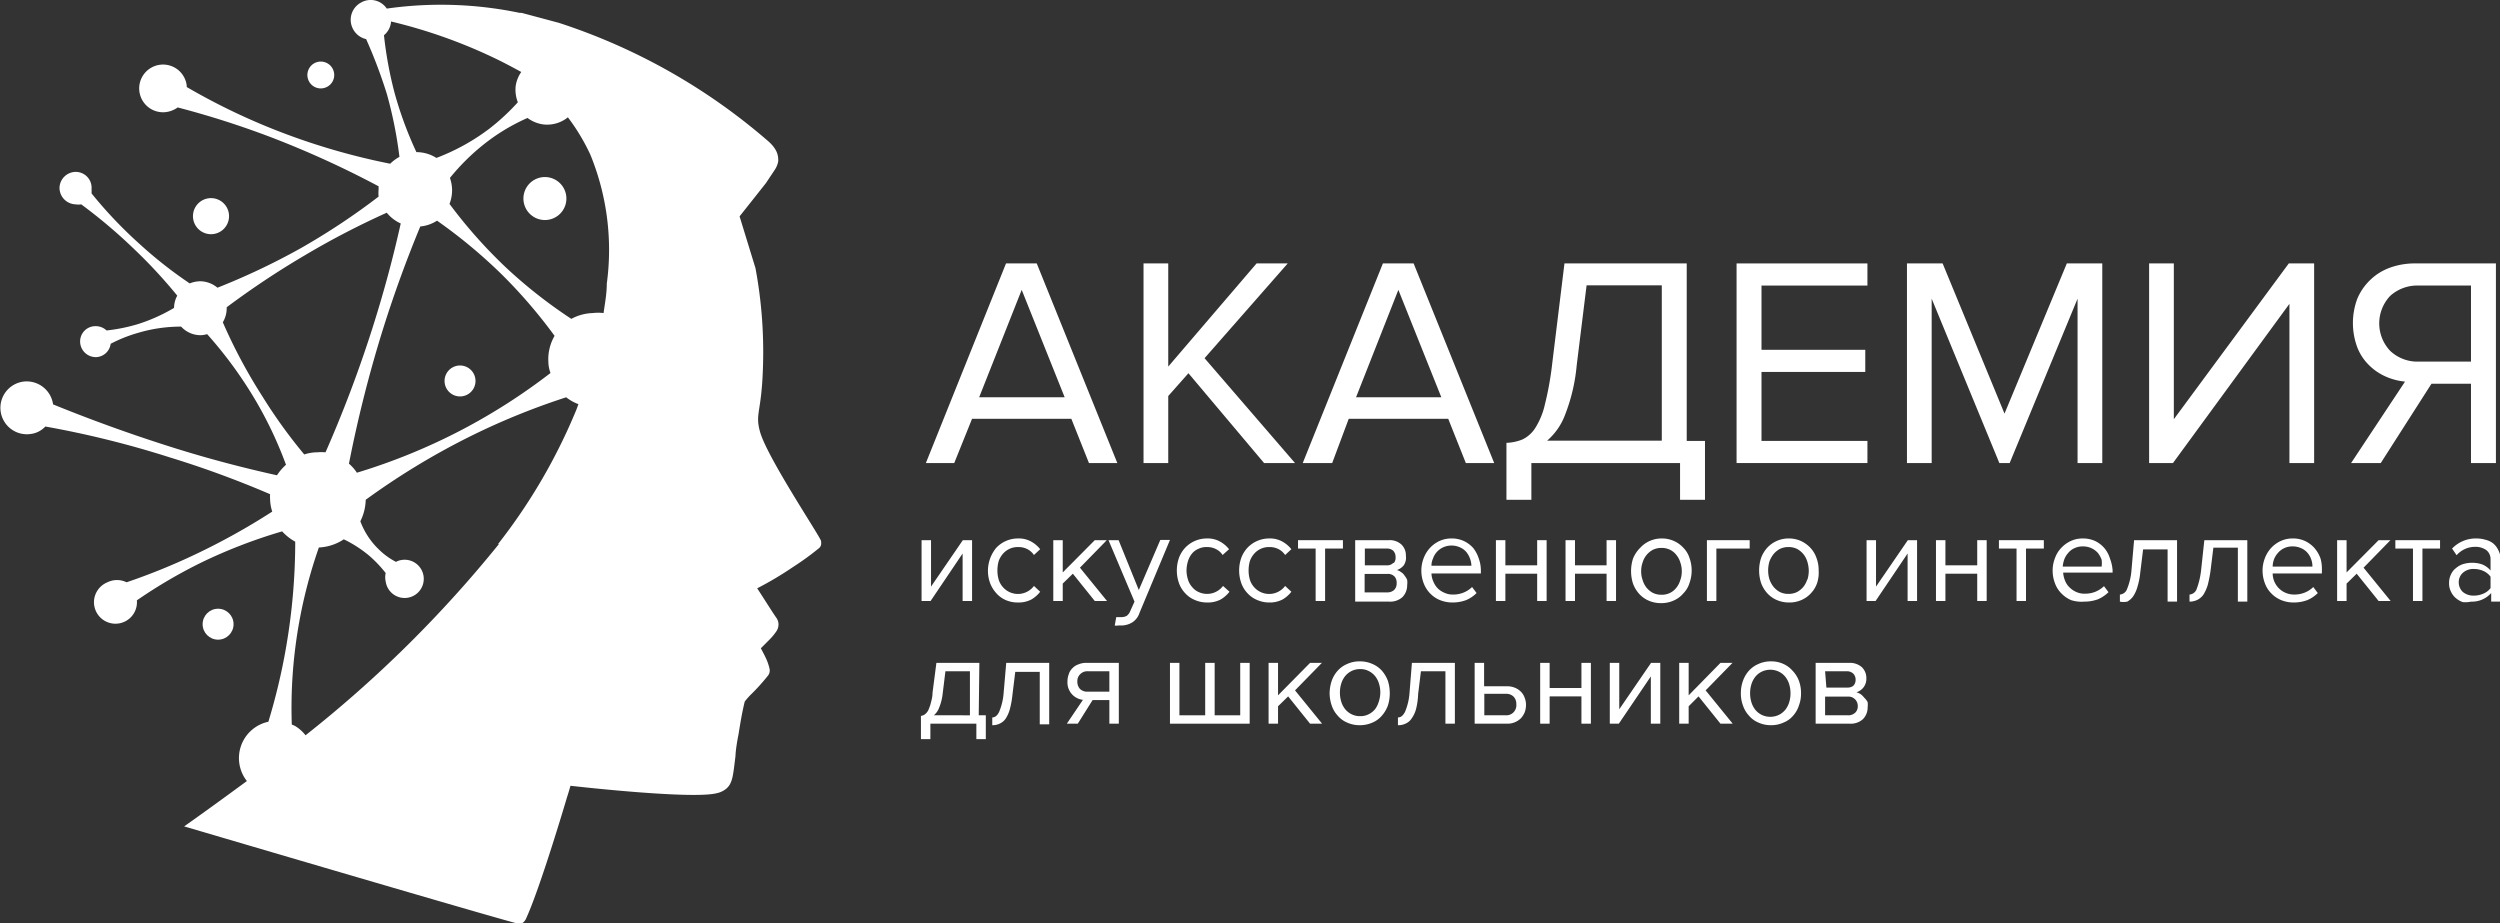 <?xml version="1.0" encoding="UTF-8"?> <svg xmlns="http://www.w3.org/2000/svg" viewBox="0 0 116.35 42.96"><rect x="0" y="0" width="116.35" height="42.96" fill="#333333" stroke="none"/> <defs> <style>.cls-1{fill:#fff;}</style> </defs> <g id="Layer_2" data-name="Layer 2"> <g id="Слой_1" data-name="Слой 1"> <path class="cls-1" d="M45.24,19.49h4.62l.82,2.06H52l-3.75-9.29H46.82l-3.73,9.29h1.32Zm2.31-6,2,5H45.57Z"></path> <polygon class="cls-1" points="54.37 18.43 55.31 17.37 58.83 21.55 60.27 21.55 56.06 16.67 59.93 12.26 58.48 12.26 54.37 17.06 54.37 12.26 53.22 12.26 53.22 21.55 54.37 21.55 54.37 18.43"></polygon> <path class="cls-1" d="M62.77,19.49H67.4l.82,2.06h1.32l-3.75-9.29H64.36l-3.73,9.29H62Zm2.31-6,2,5H63.11Z"></path> <path class="cls-1" d="M71.27,21.55h6.92v1.71h1.16V20.52H78.5V12.26H72.81l-.57,4.66a14.58,14.58,0,0,1-.34,1.9,3.47,3.47,0,0,1-.45,1.1,1.46,1.46,0,0,1-.59.53,2.17,2.17,0,0,1-.75.16v2.65h1.16Zm1.57-2.25A8.38,8.38,0,0,0,73.38,17l.46-3.72h3.5v7.23H72A2.94,2.94,0,0,0,72.84,19.3Z"></path> <polygon class="cls-1" points="86.91 20.52 81.98 20.52 81.98 17.31 86.81 17.31 86.81 16.28 81.98 16.28 81.98 13.29 86.91 13.29 86.91 12.26 80.82 12.26 80.82 21.55 86.91 21.55 86.91 20.52"></polygon> <polygon class="cls-1" points="93.53 21.55 96.69 13.9 96.69 21.55 97.84 21.55 97.84 12.26 96.19 12.26 93.29 19.25 90.41 12.26 88.75 12.26 88.75 21.55 89.9 21.55 89.9 13.9 93.05 21.55 93.53 21.55"></polygon> <polygon class="cls-1" points="106.55 14.14 106.55 21.55 107.7 21.55 107.7 12.26 106.52 12.26 101.17 19.51 101.17 12.26 100.02 12.26 100.02 21.55 101.13 21.55 106.55 14.14"></polygon> <path class="cls-1" d="M110.8,21.55l2.36-3.69H115v3.69h1.16V12.26h-3.74a3.38,3.38,0,0,0-1.17.19,2.59,2.59,0,0,0-.93.57,2.62,2.62,0,0,0-.61.88,3.24,3.24,0,0,0,0,2.27,2.34,2.34,0,0,0,.54.82,2.58,2.58,0,0,0,.77.53,2.92,2.92,0,0,0,.91.24l-2.51,3.79Zm.44-5.22a1.86,1.86,0,0,1,0-2.56,1.88,1.88,0,0,1,1.34-.48H115v3.54h-2.45A1.85,1.85,0,0,1,111.24,16.33Z"></path> <path class="cls-1" d="M45.58,30.85h-2l-.18,1.39c0,.22-.06.39-.09.52a2.2,2.2,0,0,1-.12.32.65.65,0,0,1-.15.17.48.48,0,0,1-.18.07V34.4h.44v-.72h2.14v.72h.44V33.29h-.33Zm-.44,2.44H43.46a.83.83,0,0,0,.25-.36,2.38,2.38,0,0,0,.16-.63L44,31.24h1.14Z"></path> <path class="cls-1" d="M46.71,32.24a2.81,2.81,0,0,1-.21.89c-.08.17-.19.26-.32.26v.36a.73.73,0,0,0,.36-.08.66.66,0,0,0,.28-.25A1.58,1.58,0,0,0,47,33a4.31,4.31,0,0,0,.12-.67l.13-1.06h1.14v2.44h.44V30.85h-2Z"></path> <path class="cls-1" d="M50.19,30.92a.68.68,0,0,0-.28.18.62.62,0,0,0-.17.28.93.93,0,0,0-.06.34.81.81,0,0,0,.72.85l-.75,1.11h.51l.69-1.1h.78v1.1h.44V30.85h-1.5A.92.92,0,0,0,50.19,30.92Zm1.44.32v.95h-1a.48.48,0,0,1-.37-.13.49.49,0,0,1-.12-.34.44.44,0,0,1,.13-.34.46.46,0,0,1,.36-.14Z"></path> <polygon class="cls-1" points="57.72 33.29 56.53 33.29 56.53 30.85 56.09 30.85 56.09 33.29 54.89 33.29 54.89 30.85 54.45 30.85 54.45 33.68 58.16 33.68 58.16 30.85 57.72 30.85 57.72 33.29"></polygon> <polygon class="cls-1" points="61.52 30.85 60.97 30.85 59.48 32.36 59.48 30.85 59.04 30.85 59.04 33.68 59.48 33.68 59.48 32.87 59.95 32.41 60.97 33.68 61.53 33.68 60.27 32.13 61.52 30.85"></polygon> <path class="cls-1" d="M64.31,31.21a1.25,1.25,0,0,0-.44-.31,1.41,1.41,0,0,0-.59-.12,1.37,1.37,0,0,0-.58.12,1.25,1.25,0,0,0-.44.31,1.4,1.4,0,0,0-.28.47,1.91,1.91,0,0,0-.1.58,1.81,1.81,0,0,0,.1.58,1.31,1.31,0,0,0,.28.47,1.16,1.16,0,0,0,.44.32,1.37,1.37,0,0,0,.58.12,1.41,1.41,0,0,0,.59-.12,1.16,1.16,0,0,0,.44-.32,1.47,1.47,0,0,0,.28-.47,1.81,1.81,0,0,0,.09-.58,1.9,1.9,0,0,0-.09-.58A1.58,1.58,0,0,0,64.31,31.21Zm-.15,1.47A1.06,1.06,0,0,1,64,33a.89.89,0,0,1-.3.24.82.82,0,0,1-.4.09.87.87,0,0,1-.4-.09.89.89,0,0,1-.3-.24,1.06,1.06,0,0,1-.18-.35,1.42,1.42,0,0,1-.06-.42,1.4,1.4,0,0,1,.06-.41,1.06,1.06,0,0,1,.18-.35.89.89,0,0,1,.3-.24.87.87,0,0,1,.4-.09.82.82,0,0,1,.4.09.89.89,0,0,1,.3.24,1.06,1.06,0,0,1,.18.35,1.4,1.4,0,0,1,.06.41A1.42,1.42,0,0,1,64.16,32.68Z"></path> <path class="cls-1" d="M65.6,32.24a2.81,2.81,0,0,1-.21.89c-.09.17-.19.26-.33.26v.36a.75.75,0,0,0,.37-.08.66.66,0,0,0,.28-.25,1.35,1.35,0,0,0,.2-.45A3.31,3.31,0,0,0,66,32.3l.13-1.06h1.14v2.44h.44V30.85h-2Z"></path> <path class="cls-1" d="M70.79,32.2a.82.82,0,0,0-.28-.19.92.92,0,0,0-.38-.07H69.07V30.85h-.44v2.83h1.5a.88.88,0,0,0,.66-.26,1,1,0,0,0,.17-.27,1,1,0,0,0,.06-.34.88.88,0,0,0-.06-.33A.73.73,0,0,0,70.79,32.2Zm-.35.95a.46.46,0,0,1-.36.14h-1v-1h1a.48.48,0,0,1,.37.14.49.49,0,0,1,.12.34A.48.48,0,0,1,70.44,33.15Z"></path> <polygon class="cls-1" points="73.6 32.02 72.12 32.02 72.12 30.85 71.68 30.85 71.68 33.68 72.12 33.68 72.12 32.41 73.6 32.41 73.6 33.68 74.04 33.68 74.04 30.85 73.6 30.85 73.6 32.02"></polygon> <polygon class="cls-1" points="75.36 33.01 75.36 30.85 74.92 30.85 74.92 33.68 75.34 33.68 76.83 31.48 76.83 33.68 77.27 33.68 77.27 30.85 76.84 30.85 75.36 33.01"></polygon> <polygon class="cls-1" points="80.63 30.85 80.07 30.85 78.59 32.36 78.59 30.85 78.15 30.85 78.15 33.68 78.59 33.68 78.59 32.87 79.05 32.41 80.07 33.68 80.64 33.68 79.38 32.13 80.63 30.85"></polygon> <path class="cls-1" d="M83.42,31.21A1.21,1.21,0,0,0,83,30.9a1.34,1.34,0,0,0-.58-.12,1.37,1.37,0,0,0-.58.12,1.25,1.25,0,0,0-.44.31,1.4,1.4,0,0,0-.28.47,1.65,1.65,0,0,0-.1.58,1.57,1.57,0,0,0,.1.58,1.31,1.31,0,0,0,.28.47,1.16,1.16,0,0,0,.44.32,1.37,1.37,0,0,0,.58.12,1.34,1.34,0,0,0,.58-.12,1.12,1.12,0,0,0,.45-.32,1.29,1.29,0,0,0,.27-.47,1.57,1.57,0,0,0,.1-.58,1.65,1.65,0,0,0-.1-.58A1.37,1.37,0,0,0,83.42,31.21Zm-.15,1.47a1.06,1.06,0,0,1-.18.35.89.89,0,0,1-.3.24.93.93,0,0,1-.8,0,.89.89,0,0,1-.3-.24,1.06,1.06,0,0,1-.18-.35,1.42,1.42,0,0,1-.06-.42,1.4,1.4,0,0,1,.06-.41,1.06,1.06,0,0,1,.18-.35.89.89,0,0,1,.3-.24.93.93,0,0,1,.8,0,.89.89,0,0,1,.3.24,1.06,1.06,0,0,1,.18.35,1.4,1.4,0,0,1,.06.41A1.42,1.42,0,0,1,83.27,32.68Z"></path> <path class="cls-1" d="M86.76,32.47a.81.81,0,0,0-.16-.16.72.72,0,0,0-.2-.09.69.69,0,0,0,.32-.22.65.65,0,0,0,.14-.43.7.7,0,0,0-.21-.52.84.84,0,0,0-.59-.2H84.5v2.83h1.59a.84.84,0,0,0,.61-.21.77.77,0,0,0,.22-.56.85.85,0,0,0,0-.23A.72.72,0,0,0,86.76,32.47Zm-1.82-1.23h1a.43.43,0,0,1,.31.11.4.4,0,0,1,.11.29.39.39,0,0,1-.11.28A.43.43,0,0,1,86,32h-1Zm1.4,1.93a.47.47,0,0,1-.34.12H84.94v-.87H86a.43.43,0,0,1,.46.44A.4.4,0,0,1,86.34,33.17Z"></path> <polygon class="cls-1" points="44.8 25.76 44.8 27.97 45.24 27.97 45.24 25.14 44.81 25.14 43.33 27.3 43.33 25.14 42.89 25.14 42.89 27.97 43.31 27.97 44.8 25.76"></polygon> <path class="cls-1" d="M46.79,27.92a1.4,1.4,0,0,0,.58.12A1.28,1.28,0,0,0,48,27.9a1.42,1.42,0,0,0,.41-.36l-.29-.27a.93.93,0,0,1-1.44.06.92.92,0,0,1-.2-.35,1.49,1.49,0,0,1-.06-.43,1.56,1.56,0,0,1,.06-.44,1.05,1.05,0,0,1,.2-.34.91.91,0,0,1,.71-.31.91.91,0,0,1,.41.09.83.83,0,0,1,.32.28l.29-.27a1.39,1.39,0,0,0-.41-.35,1.18,1.18,0,0,0-.63-.15,1.39,1.39,0,0,0-1,.43,1.68,1.68,0,0,0-.29,1.65,1.49,1.49,0,0,0,.29.47A1.25,1.25,0,0,0,46.79,27.92Z"></path> <polygon class="cls-1" points="50.95 27.97 51.52 27.97 50.26 26.42 51.51 25.14 50.95 25.14 49.46 26.64 49.46 25.14 49.02 25.14 49.02 27.97 49.46 27.97 49.46 27.16 49.93 26.7 50.95 27.97"></polygon> <path class="cls-1" d="M53,27.46l-.94-2.32h-.47L52.8,28l-.19.42a.53.53,0,0,1-.17.24.49.49,0,0,1-.25.06h-.12l-.12,0-.07.39a.38.38,0,0,0,.16,0l.16,0a1,1,0,0,0,.49-.14.82.82,0,0,0,.34-.44l1.42-3.4H54Z"></path> <path class="cls-1" d="M55.47,25.77a.79.79,0,0,1,.31-.23.84.84,0,0,1,.4-.08.87.87,0,0,1,.4.09.77.77,0,0,1,.32.28l.3-.27a1.39,1.39,0,0,0-.41-.35,1.18,1.18,0,0,0-.63-.15,1.39,1.39,0,0,0-1,.43,1.42,1.42,0,0,0-.29.47,1.79,1.79,0,0,0,0,1.18,1.33,1.33,0,0,0,.29.47,1.25,1.25,0,0,0,.44.31,1.4,1.4,0,0,0,.58.12,1.28,1.28,0,0,0,.63-.14,1.42,1.42,0,0,0,.41-.36l-.3-.27a.93.93,0,0,1-1.12.29.79.79,0,0,1-.31-.23.92.92,0,0,1-.2-.35,1.49,1.49,0,0,1-.07-.43,1.56,1.56,0,0,1,.07-.44A1.05,1.05,0,0,1,55.47,25.77Z"></path> <path class="cls-1" d="M59.69,27.9a1.42,1.42,0,0,0,.41-.36l-.29-.27a.93.93,0,0,1-1.44.06.92.92,0,0,1-.2-.35,1.49,1.49,0,0,1-.06-.43,1.56,1.56,0,0,1,.06-.44,1.05,1.05,0,0,1,.2-.34.91.91,0,0,1,.71-.31.91.91,0,0,1,.41.09.83.83,0,0,1,.32.28l.29-.27a1.39,1.39,0,0,0-.41-.35,1.18,1.18,0,0,0-.63-.15,1.39,1.39,0,0,0-1,.43,1.42,1.42,0,0,0-.29.47,1.79,1.79,0,0,0,0,1.18,1.33,1.33,0,0,0,.29.47,1.25,1.25,0,0,0,.44.31,1.4,1.4,0,0,0,.58.12A1.28,1.28,0,0,0,59.69,27.9Z"></path> <polygon class="cls-1" points="62.5 25.14 60.41 25.14 60.41 25.53 61.23 25.53 61.23 27.97 61.67 27.97 61.67 25.53 62.5 25.53 62.5 25.14"></polygon> <path class="cls-1" d="M65.43,25.86a.69.69,0,0,0-.21-.52.8.8,0,0,0-.59-.2H63.07V28h1.59a.85.85,0,0,0,.61-.21.79.79,0,0,0,.22-.56.93.93,0,0,0,0-.24.82.82,0,0,0-.12-.2.49.49,0,0,0-.16-.16.54.54,0,0,0-.2-.1.69.69,0,0,0,.32-.22A.64.64,0,0,0,65.43,25.86ZM65,27.14a.42.42,0,0,1-.12.32.48.48,0,0,1-.34.11H63.51v-.86h1.06a.42.42,0,0,1,.34.13A.44.44,0,0,1,65,27.14Zm-.16-.94a.4.4,0,0,1-.32.11h-1v-.78h1a.44.44,0,0,1,.32.1.42.42,0,0,1,.11.3A.37.37,0,0,1,64.87,26.2Z"></path> <path class="cls-1" d="M68.51,27.32a1.2,1.2,0,0,1-.4.26,1.27,1.27,0,0,1-.47.09.91.91,0,0,1-.41-.08,1,1,0,0,1-.32-.21,1,1,0,0,1-.2-.31,1,1,0,0,1-.09-.38h2.3v-.11a1.63,1.63,0,0,0-.1-.59,1.53,1.53,0,0,0-.26-.49,1.38,1.38,0,0,0-.43-.32,1.34,1.34,0,0,0-.58-.12,1.31,1.31,0,0,0-.56.12,1.43,1.43,0,0,0-.44.32,1.49,1.49,0,0,0-.29.47,1.58,1.58,0,0,0-.11.58,1.64,1.64,0,0,0,.11.6,1.4,1.4,0,0,0,.3.47,1.33,1.33,0,0,0,.46.31,1.54,1.54,0,0,0,.58.11,1.81,1.81,0,0,0,.63-.11,1.51,1.51,0,0,0,.49-.33ZM66.69,26a.9.9,0,0,1,.17-.3.91.91,0,0,1,.68-.31.93.93,0,0,1,.42.09.8.8,0,0,1,.29.22,1.08,1.08,0,0,1,.23.63H66.62A.78.78,0,0,1,66.69,26Z"></path> <polygon class="cls-1" points="71.98 27.97 71.98 25.14 71.54 25.14 71.54 26.31 70.06 26.31 70.06 25.14 69.62 25.14 69.62 27.97 70.06 27.97 70.06 26.7 71.54 26.7 71.54 27.97 71.98 27.97"></polygon> <polygon class="cls-1" points="75.21 27.97 75.21 25.14 74.77 25.14 74.77 26.31 73.3 26.31 73.3 25.14 72.86 25.14 72.86 27.97 73.3 27.97 73.3 26.7 74.77 26.7 74.77 27.97 75.21 27.97"></polygon> <path class="cls-1" d="M78.63,27.13a1.73,1.73,0,0,0,0-1.16,1.18,1.18,0,0,0-.28-.47,1.32,1.32,0,0,0-.44-.32,1.37,1.37,0,0,0-.58-.12,1.35,1.35,0,0,0-1,.44A1.47,1.47,0,0,0,76,26a1.91,1.91,0,0,0,0,1.16,1.47,1.47,0,0,0,.28.47,1.28,1.28,0,0,0,.44.32,1.41,1.41,0,0,0,.59.12,1.37,1.37,0,0,0,.58-.12,1.19,1.19,0,0,0,.44-.32A1.18,1.18,0,0,0,78.63,27.13ZM78.2,27a1,1,0,0,1-.18.35.85.85,0,0,1-.29.24.87.87,0,0,1-.4.09.91.91,0,0,1-.41-.09,1,1,0,0,1-.29-.24,1,1,0,0,1-.18-.35,1.14,1.14,0,0,1-.07-.41,1.2,1.2,0,0,1,.07-.42,1,1,0,0,1,.18-.34,1,1,0,0,1,.29-.24.91.91,0,0,1,.41-.09.87.87,0,0,1,.4.09.85.85,0,0,1,.29.24,1,1,0,0,1,.18.34,1.2,1.2,0,0,1,.07.42A1.14,1.14,0,0,1,78.2,27Z"></path> <polygon class="cls-1" points="79.88 25.53 81.43 25.53 81.43 25.14 79.44 25.14 79.44 27.97 79.88 27.97 79.88 25.53"></polygon> <path class="cls-1" d="M84.64,26.55a1.57,1.57,0,0,0-.1-.58,1.31,1.31,0,0,0-.28-.47,1.43,1.43,0,0,0-.44-.32,1.37,1.37,0,0,0-.58-.12,1.35,1.35,0,0,0-1,.44,1.47,1.47,0,0,0-.28.47,1.91,1.91,0,0,0,0,1.16,1.47,1.47,0,0,0,.28.47,1.28,1.28,0,0,0,.44.32,1.41,1.41,0,0,0,.59.12,1.37,1.37,0,0,0,.58-.12,1.28,1.28,0,0,0,.44-.32,1.31,1.31,0,0,0,.28-.47A1.57,1.57,0,0,0,84.64,26.55Zm-.53.41a1,1,0,0,1-.18.35,1,1,0,0,1-.29.24.87.87,0,0,1-.4.09.88.88,0,0,1-.41-.09,1,1,0,0,1-.29-.24,1.17,1.17,0,0,1-.19-.35,1.4,1.4,0,0,1-.06-.41,1.47,1.47,0,0,1,.06-.42,1.25,1.25,0,0,1,.19-.34,1,1,0,0,1,.29-.24.88.88,0,0,1,.41-.09.87.87,0,0,1,.4.09,1,1,0,0,1,.29.24,1,1,0,0,1,.18.34,1.48,1.48,0,0,1,.07.42A1.41,1.41,0,0,1,84.11,27Z"></path> <polygon class="cls-1" points="87.31 27.3 87.31 25.14 86.87 25.14 86.87 27.97 87.29 27.97 88.78 25.76 88.78 27.97 89.22 27.97 89.22 25.14 88.79 25.14 87.31 27.3"></polygon> <polygon class="cls-1" points="92.02 26.31 90.54 26.31 90.54 25.14 90.1 25.14 90.1 27.97 90.54 27.97 90.54 26.7 92.02 26.7 92.02 27.97 92.46 27.97 92.46 25.14 92.02 25.14 92.02 26.31"></polygon> <polygon class="cls-1" points="93.03 25.53 93.85 25.53 93.85 27.97 94.29 27.97 94.29 25.53 95.12 25.53 95.12 25.14 93.03 25.14 93.03 25.53"></polygon> <path class="cls-1" d="M97.93,25.5a1.34,1.34,0,0,0-.42-.32,1.37,1.37,0,0,0-.58-.12,1.31,1.31,0,0,0-.56.12,1.43,1.43,0,0,0-.44.32,1.33,1.33,0,0,0-.29.47,1.58,1.58,0,0,0-.11.58,1.64,1.64,0,0,0,.11.6,1.27,1.27,0,0,0,.3.47,1.39,1.39,0,0,0,.45.31A1.58,1.58,0,0,0,97,28a1.83,1.83,0,0,0,.64-.11,1.63,1.63,0,0,0,.49-.33l-.21-.28a1.31,1.31,0,0,1-.4.26,1.28,1.28,0,0,1-.48.09.91.91,0,0,1-.41-.08,1,1,0,0,1-.31-.21.85.85,0,0,1-.21-.31,1.18,1.18,0,0,1-.09-.38h2.3v-.11A1.87,1.87,0,0,0,98.2,26,1.37,1.37,0,0,0,97.93,25.5ZM96,26.37a1.3,1.3,0,0,1,.07-.33.92.92,0,0,1,.18-.3.76.76,0,0,1,.28-.22.87.87,0,0,1,.4-.09.93.93,0,0,1,.42.09.89.89,0,0,1,.29.22,1.17,1.17,0,0,1,.17.31,1.25,1.25,0,0,1,0,.32Z"></path> <path class="cls-1" d="M99.2,26.53a2.88,2.88,0,0,1-.21.89.38.38,0,0,1-.33.25V28A.87.87,0,0,0,99,28a.82.82,0,0,0,.28-.25,1.56,1.56,0,0,0,.2-.45,3.46,3.46,0,0,0,.13-.67l.13-1.06h1.14V28h.44V25.14h-2Z"></path> <path class="cls-1" d="M102.44,26.53a3.62,3.62,0,0,1-.21.89.38.38,0,0,1-.33.25V28a.83.83,0,0,0,.36-.08.76.76,0,0,0,.29-.25,1.89,1.89,0,0,0,.2-.45,6.16,6.16,0,0,0,.13-.67l.13-1.06h1.14V28h.44V25.14h-2Z"></path> <path class="cls-1" d="M107.71,25.5a1.38,1.38,0,0,0-.43-.32,1.34,1.34,0,0,0-.58-.12,1.31,1.31,0,0,0-.56.12,1.43,1.43,0,0,0-.44.32,1.49,1.49,0,0,0-.29.47,1.58,1.58,0,0,0-.11.58,1.64,1.64,0,0,0,.11.6,1.27,1.27,0,0,0,.3.47,1.33,1.33,0,0,0,.46.31,1.5,1.5,0,0,0,.58.11,1.81,1.81,0,0,0,.63-.11,1.51,1.51,0,0,0,.49-.33l-.21-.28a1.2,1.2,0,0,1-.4.26,1.27,1.27,0,0,1-.47.09,1,1,0,0,1-.73-.29,1,1,0,0,1-.21-.31,1,1,0,0,1-.08-.38h2.29v-.11A1.87,1.87,0,0,0,108,26,1.53,1.53,0,0,0,107.71,25.5Zm-1.94.87a1,1,0,0,1,.06-.33.92.92,0,0,1,.18-.3.85.85,0,0,1,.28-.22.87.87,0,0,1,.4-.09.93.93,0,0,1,.42.09.8.8,0,0,1,.29.22.94.94,0,0,1,.17.31.93.93,0,0,1,.05.32Z"></path> <polygon class="cls-1" points="111.25 25.14 110.7 25.14 109.21 26.64 109.21 25.14 108.77 25.14 108.77 27.97 109.21 27.97 109.21 27.16 109.68 26.7 110.7 27.97 111.26 27.97 110 26.42 111.25 25.14"></polygon> <polygon class="cls-1" points="111.48 25.53 112.3 25.53 112.3 27.97 112.74 27.97 112.74 25.53 113.56 25.53 113.56 25.14 111.48 25.14 111.48 25.53"></polygon> <path class="cls-1" d="M116.26,25.58a.89.89,0,0,0-.24-.3.94.94,0,0,0-.35-.16,1.42,1.42,0,0,0-.42-.06,1.52,1.52,0,0,0-1.13.47l.21.31a1.14,1.14,0,0,1,.86-.39.86.86,0,0,1,.52.15.53.53,0,0,1,.2.44v.51a1,1,0,0,0-.41-.29,1.48,1.48,0,0,0-.89,0,1,1,0,0,0-.31.18.74.74,0,0,0-.23.29.88.88,0,0,0-.09.41.84.84,0,0,0,.09.4.86.86,0,0,0,.23.3,1,1,0,0,0,.31.18A1.13,1.13,0,0,0,115,28a1.19,1.19,0,0,0,.94-.4V28h.44V26A1,1,0,0,0,116.26,25.58Zm-.35,1.79a.8.8,0,0,1-.34.26,1.08,1.08,0,0,1-.44.09.77.77,0,0,1-.51-.17.62.62,0,0,1-.19-.45.58.58,0,0,1,.19-.44.72.72,0,0,1,.51-.18,1.08,1.08,0,0,1,.44.09.82.82,0,0,1,.34.27Z"></path> <path class="cls-1" d="M35.37,20.09c-.24-.88.08-.86.14-3.06a21.23,21.23,0,0,0-.35-4.55l-.74-2.41,1.22-1.54.4-.6a1.07,1.07,0,0,0,.18-.43c0-.22,0-.55-.55-1A28.13,28.13,0,0,0,26,1.06L24.28.6l-.09,0A17.91,17.91,0,0,0,18,.4a.9.9,0,0,0-1.2-.28.91.91,0,0,0-.36,1.25.91.91,0,0,0,.6.45A23.21,23.21,0,0,1,18,4.36a19.59,19.59,0,0,1,.59,2.94,1.92,1.92,0,0,0-.43.32A31.11,31.11,0,0,1,12.69,6a30.23,30.23,0,0,1-4-1.95s0,0,0-.07a1.11,1.11,0,1,0-1,1.24A1.18,1.18,0,0,0,8.27,5a42.27,42.27,0,0,1,4.35,1.39,44.72,44.72,0,0,1,5,2.28c0,.06,0,.11,0,.16a1.65,1.65,0,0,0,0,.32A32,32,0,0,1,14,11.55a32.26,32.26,0,0,1-3.88,1.84,1.27,1.27,0,0,0-.8-.3,1.34,1.34,0,0,0-.49.1,20,20,0,0,1-2.35-1.85A20.28,20.28,0,0,1,4.26,9a1.11,1.11,0,0,0,0-.19A.74.74,0,0,0,3.54,8a.76.76,0,0,0-.77.74.77.77,0,0,0,.75.77.75.75,0,0,0,.26,0A24.47,24.47,0,0,1,6.25,11.6a23.43,23.43,0,0,1,2,2.16,1.21,1.21,0,0,0-.15.57h0a8.07,8.07,0,0,1-1.7.76,8.15,8.15,0,0,1-1.44.29.74.74,0,0,0-.54-.2.71.71,0,0,0-.69.75.73.73,0,0,0,.76.69A.71.71,0,0,0,5.15,16a6.69,6.69,0,0,1,1.28-.51,7,7,0,0,1,2-.29,1.22,1.22,0,0,0,.9.4,1.06,1.06,0,0,0,.31-.05,19.46,19.46,0,0,1,2.31,3.18,18.39,18.39,0,0,1,1.36,2.9,2.47,2.47,0,0,0-.42.49c-1.53-.34-3.16-.76-4.87-1.3-2-.63-3.88-1.32-5.55-2a1.24,1.24,0,0,0-1.38-1.06,1.23,1.23,0,0,0,.32,2.44,1.12,1.12,0,0,0,.7-.35,45.18,45.18,0,0,1,5.77,1.43A46.15,46.15,0,0,1,12.57,23a1.33,1.33,0,0,0,0,.21,2,2,0,0,0,.1.6,31.46,31.46,0,0,1-3.6,2,29.55,29.55,0,0,1-3.18,1.29A1,1,0,0,0,5,27.1a1,1,0,1,0,1.37.84,23.62,23.62,0,0,1,3-1.76,24.38,24.38,0,0,1,3.76-1.45,2.4,2.4,0,0,0,.61.48,28.86,28.86,0,0,1-.43,4.94,28.61,28.61,0,0,1-.82,3.44,1.73,1.73,0,0,0-1,2.76c-1.36,1-2.42,1.76-2.92,2.11C12.81,39.71,24,43,24.17,43a.39.39,0,0,0,.17-.06.59.59,0,0,0,.12-.14c.67-1.42,1.93-5.7,1.93-5.7.07-.21.12-.39.16-.53.53.06,5.75.64,6.83.34a1,1,0,0,0,.45-.23c.27-.26.29-.61.4-1.5,0,0,0-.3.14-1,.07-.44.16-1,.29-1.53a3.49,3.49,0,0,1,.27-.31,9.19,9.19,0,0,0,.83-.92.37.37,0,0,0,.06-.17.33.33,0,0,0,0-.1,2.3,2.3,0,0,0-.18-.53c-.06-.13-.14-.28-.23-.45l.4-.4a2.66,2.66,0,0,0,.33-.4.57.57,0,0,0,.09-.35.54.54,0,0,0-.1-.27c-.15-.21-.46-.71-.89-1.37a16,16,0,0,0,1.68-1,12.68,12.68,0,0,0,1.21-.88.32.32,0,0,0,.08-.13.56.56,0,0,0,0-.2C38.13,24.91,35.69,21.26,35.37,20.09ZM28.24,13.2c0,.48-.09.93-.15,1.37a2.07,2.07,0,0,0-.5,0,2.22,2.22,0,0,0-1,.27,22.76,22.76,0,0,1-3-2.35,22.78,22.78,0,0,1-2.67-3,1.75,1.75,0,0,0,.12-.65,1.78,1.78,0,0,0-.1-.56,10.12,10.12,0,0,1,2.07-1.93,9.38,9.38,0,0,1,1.54-.86,1.59,1.59,0,0,0,.73.3,1.54,1.54,0,0,0,1.15-.33,9.43,9.43,0,0,1,1.05,1.75A11.7,11.7,0,0,1,28.24,13.2Zm-12,8.38a59.07,59.07,0,0,1,1.59-6.28c.54-1.72,1.13-3.31,1.73-4.76a1.73,1.73,0,0,0,.78-.27,24.16,24.16,0,0,1,3,2.49,23.71,23.71,0,0,1,2.47,2.87,2.17,2.17,0,0,0-.29,1.19,1.62,1.62,0,0,0,.1.54A28.09,28.09,0,0,1,21.5,20a28,28,0,0,1-4.89,2A2,2,0,0,0,16.24,21.58ZM18.36,4.31a18,18,0,0,1-.49-2.67A.91.91,0,0,0,18.2,1a24.14,24.14,0,0,1,4.68,1.64c.49.23.94.47,1.38.71A1.52,1.52,0,0,0,24,4a1.62,1.62,0,0,0,.1.76A10.25,10.25,0,0,1,22.76,6a9.88,9.88,0,0,1-2.45,1.35,1.74,1.74,0,0,0-.93-.27h0A17.47,17.47,0,0,1,18.36,4.31ZM12.22,18.46A24.59,24.59,0,0,1,10.37,15a1.28,1.28,0,0,0,.18-.64s0,0,0-.06a39.62,39.62,0,0,1,3.64-2.42A37.7,37.7,0,0,1,18,9.9a1.77,1.77,0,0,0,.65.5c-.34,1.53-.77,3.15-1.31,4.85a58.26,58.26,0,0,1-2.19,5.8,2.58,2.58,0,0,0-.39,0,2,2,0,0,0-.6.1A23.71,23.71,0,0,1,12.22,18.46Zm11,6.86a56.71,56.71,0,0,1-9,8.9,1.78,1.78,0,0,0-.5-.44l-.14-.06a22.34,22.34,0,0,1,.17-3.63,22.71,22.71,0,0,1,1.09-4.61A2.28,2.28,0,0,0,16,25.1a5.66,5.66,0,0,1,1.18.76,5.75,5.75,0,0,1,.77.81.86.86,0,0,0,0,.39.89.89,0,1,0,.75-1,.78.78,0,0,0-.27.09,3.27,3.27,0,0,1-.81-.59,3.51,3.51,0,0,1-.85-1.3,2.32,2.32,0,0,0,.25-1h0a33.94,33.94,0,0,1,4.7-2.87,32.73,32.73,0,0,1,4.63-1.9,2.14,2.14,0,0,0,.57.32l-.1.27A26.46,26.46,0,0,1,23.18,25.32Z"></path> <circle class="cls-1" cx="9.82" cy="10.06" r="0.84"></circle> <circle class="cls-1" cx="10.15" cy="29.05" r="0.72"></circle> <path class="cls-1" d="M25.36,8.24a1,1,0,1,0,1,1A1,1,0,0,0,25.36,8.24Z"></path> <path class="cls-1" d="M15.16,4.07a.62.62,0,0,0,.35-.81.62.62,0,0,0-1.16.46A.62.62,0,0,0,15.16,4.07Z"></path> <path class="cls-1" d="M22.13,17.73a.72.72,0,0,0-1.44,0,.72.72,0,1,0,1.44,0Z"></path> </g> </g> </svg> 